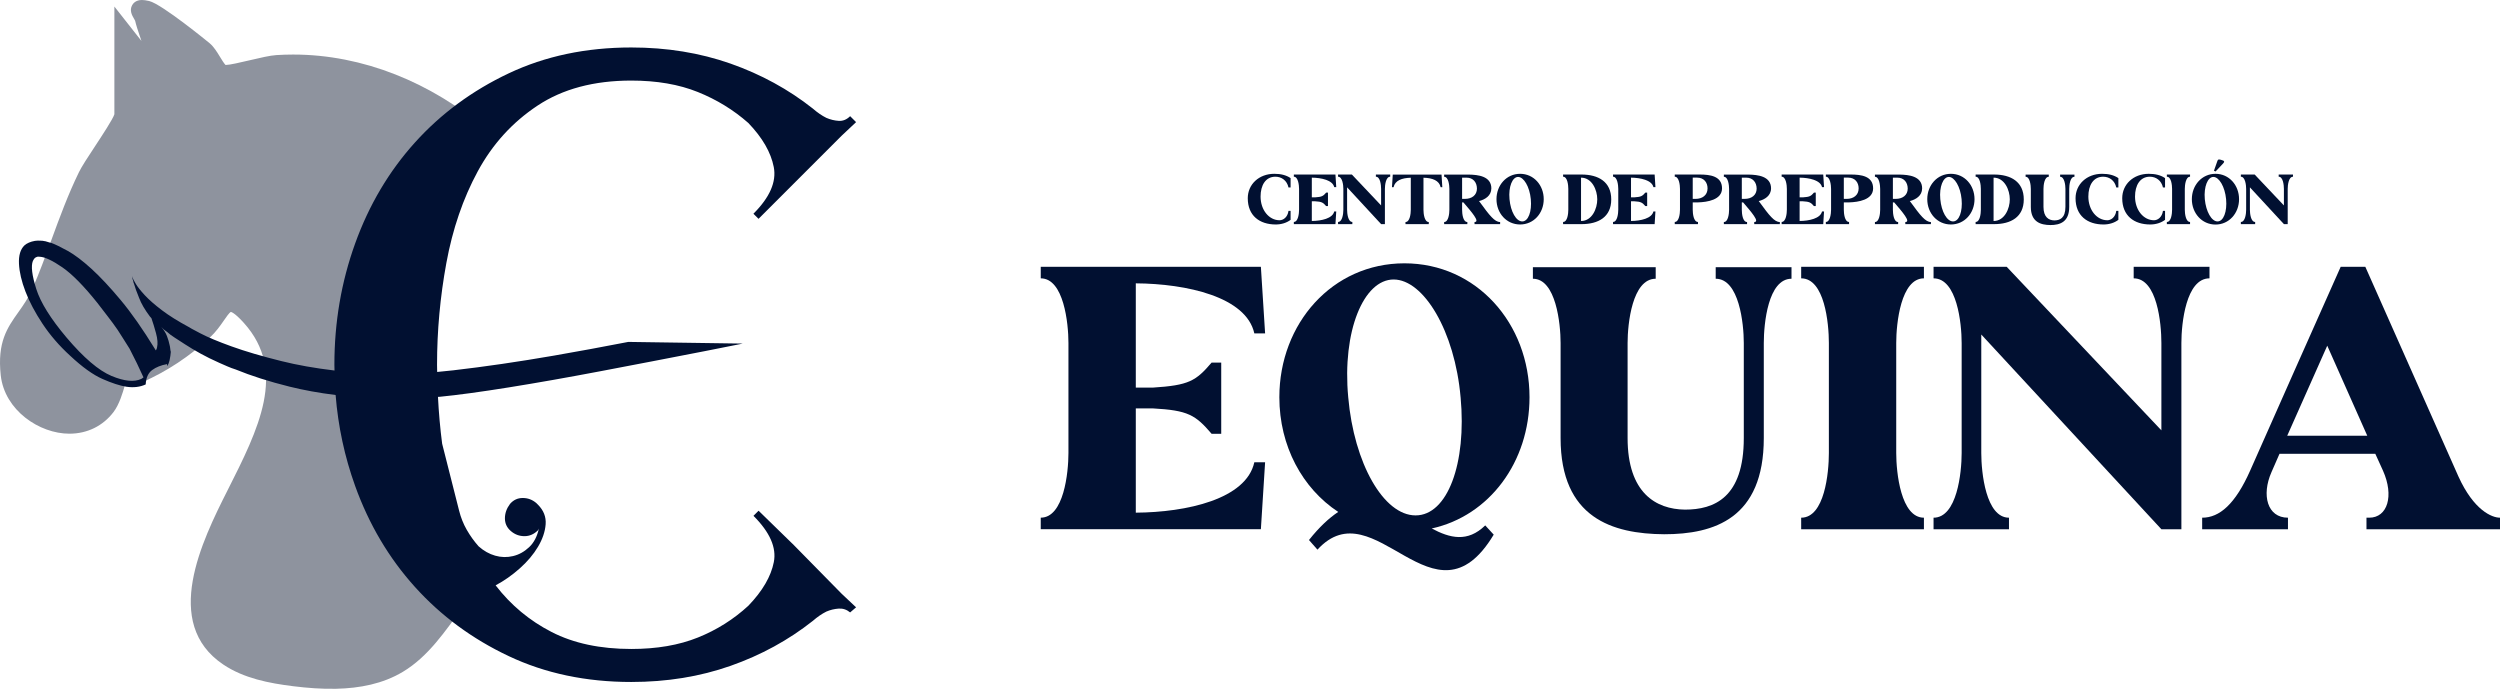 <svg xmlns="http://www.w3.org/2000/svg" width="491" height="136" viewBox="0 0 491 136" fill="none"><path d="M95.434 25.351C84.686 16.233 71.306 10.714 57.577 10.714C56.487 10.714 55.377 10.748 54.292 10.817C53.035 10.896 51.1 11.352 49.048 11.834C47.226 12.261 45.169 12.747 44.305 12.767C44.015 12.496 43.519 11.681 43.215 11.181C42.616 10.203 42.002 9.187 41.172 8.49C41.084 8.416 31.794 0.791 29.299 0.201C28.715 0.064 28.258 0 27.875 0C26.712 0 26.176 0.628 25.965 1.002C25.366 2.048 25.955 3.054 26.309 3.653C26.387 3.791 26.51 3.997 26.54 4.075C26.746 4.984 27.085 5.99 27.419 6.968C27.541 7.326 27.659 7.684 27.777 8.038L22.464 1.286V22.444C22.189 23.367 19.989 26.711 18.664 28.724C17.264 30.851 16.056 32.682 15.507 33.812C13.361 38.216 11.711 42.714 10.12 47.064C8.956 50.236 7.758 53.516 6.393 56.649C5.563 58.554 4.562 59.968 3.589 61.338C1.449 64.348 -0.569 67.196 0.147 73.721C0.899 80.576 7.724 85.177 13.626 85.177C17.127 85.177 20.206 83.669 22.292 80.93C23.441 79.422 24.109 77.114 24.507 75.735C24.522 75.686 24.531 75.641 24.546 75.597C24.752 75.578 24.983 75.563 25.17 75.553C26.068 75.499 27.09 75.44 27.959 75.057C32.776 72.946 37.244 69.99 41.231 66.278C42.444 65.148 43.293 63.916 43.976 62.929C44.403 62.305 45.056 61.367 45.341 61.264C45.341 61.264 45.999 61.309 47.904 63.43C56.477 72.96 50.757 84.293 44.697 96.289C39.684 106.212 31.73 122.391 43.863 130.522C47.884 133.218 52.799 134.18 57.601 134.775C60.366 135.118 63.214 135.339 66.027 135.275C70.653 135.172 75.18 134.308 79.113 131.951C84.165 128.922 87.436 123.943 90.868 119.288C56.889 81.19 81.794 41.825 95.449 25.361L95.434 25.351Z" fill="#8E939E"></path><path d="M250.272 34.135C251.543 34.135 252.614 34.391 253.473 34.98V36.821H253.061C252.761 35.437 251.691 34.705 250.488 34.705C248.558 34.705 247.576 36.389 247.576 38.603C247.576 41.275 249.26 43.258 251.303 43.258C252.03 43.258 252.889 42.674 253.061 41.417H253.473V43.175C252.688 43.774 251.647 44.088 250.561 44.088C247.375 44.088 245.062 42.36 245.062 38.932C245.062 36.232 247.232 34.135 250.277 34.135H250.272Z" fill="#011031"></path><path d="M255.137 41.192V37.106C255.137 36.38 254.965 34.705 254.11 34.705V34.278H262.281L262.438 36.748H262.04C261.741 35.393 259.526 34.907 257.641 34.892V38.761H258.269C259.61 38.678 259.87 38.52 260.454 37.833H260.813V40.475H260.454C259.855 39.773 259.585 39.606 258.269 39.532H257.641V43.401C259.526 43.386 261.741 42.9 262.04 41.53H262.438L262.281 44.015H254.11V43.588C254.965 43.588 255.137 41.918 255.137 41.187V41.192Z" fill="#011031"></path><path d="M265.592 44.02H262.793V43.593C263.663 43.593 263.834 41.923 263.834 41.192V37.106C263.834 36.38 263.663 34.705 262.793 34.705V34.278H265.509L271.249 40.347V37.106C271.249 36.38 271.092 34.705 270.223 34.705V34.278H273.036V34.705C272.167 34.705 271.995 36.375 271.995 37.106V44.02H271.254L264.571 36.792V41.192C264.571 41.918 264.743 43.593 265.602 43.593V44.02H265.592Z" fill="#011031"></path><path d="M273.545 34.292H283.115L283.272 36.762H282.943C282.658 35.461 281.357 34.945 279.57 34.906V41.206C279.57 41.932 279.742 43.607 280.611 43.607V44.019H276.039V43.607C276.908 43.607 277.08 41.937 277.08 41.206V34.906C275.293 34.95 273.982 35.461 273.697 36.762H273.383L273.54 34.292H273.545Z" fill="#011031"></path><path d="M292.897 37.008C292.897 38.436 291.669 39.193 290.481 39.492C290.54 39.566 290.579 39.62 290.638 39.693C292.524 42.291 293.55 43.607 294.625 43.607V44.019H289.597V43.607C290.756 43.607 289.013 41.623 287.412 39.747H287.157V41.206C287.157 41.932 287.314 43.607 288.188 43.607V44.019H283.631V43.607C284.486 43.607 284.658 41.937 284.658 41.206V37.106C284.658 36.389 284.486 34.719 283.631 34.719V34.292H288.532C290.231 34.322 292.902 34.577 292.902 37.008H292.897ZM290.069 37.022C290.054 35.849 289.366 34.891 288.026 34.891H287.157V39.06H287.717C289.033 39.06 290.074 38.358 290.074 37.017L290.069 37.022Z" fill="#011031"></path><path d="M293.909 39.119C293.909 36.364 295.878 34.135 298.549 34.135C301.22 34.135 303.189 36.364 303.189 39.119C303.189 41.874 301.22 44.088 298.549 44.088C295.878 44.088 293.909 41.874 293.909 39.119ZM296.467 39.119C296.683 41.574 297.783 43.489 298.967 43.489C300.15 43.489 300.882 41.574 300.651 39.119C300.42 36.664 299.266 34.749 298.152 34.749C297.037 34.749 296.237 36.664 296.467 39.119Z" fill="#011031"></path><path d="M308.016 41.192V37.106C308.016 36.38 307.859 34.705 306.99 34.705V34.278H310.618C313.903 34.278 316.447 35.692 316.447 39.164C316.447 42.635 313.903 44.02 310.618 44.02H306.99V43.593C307.859 43.593 308.016 41.923 308.016 41.192ZM310.515 43.406C312.671 43.406 313.702 40.98 313.702 39.149C313.702 37.318 312.671 34.892 310.515 34.892V43.406Z" fill="#011031"></path><path d="M317.827 41.192V37.106C317.827 36.38 317.655 34.705 316.8 34.705V34.278H324.971L325.128 36.748H324.73C324.431 35.393 322.216 34.907 320.331 34.892V38.761H320.959C322.3 38.678 322.56 38.52 323.144 37.833H323.503V40.475H323.144C322.545 39.773 322.275 39.606 320.959 39.532H320.331V43.401C322.216 43.386 324.431 42.9 324.73 41.53H325.128L324.971 44.015H316.8V43.588C317.655 43.588 317.827 41.918 317.827 41.187V41.192Z" fill="#011031"></path><path d="M333.479 44.02H328.922V43.593C329.776 43.593 329.948 41.923 329.948 41.192V37.106C329.948 36.38 329.776 34.705 328.922 34.705V34.278H333.822C335.821 34.278 338.207 34.563 338.207 36.993C338.207 39.277 335.251 39.694 333.508 39.748H332.452V41.192C332.452 41.918 332.609 43.593 333.483 43.593V44.02H333.479ZM332.447 39.061H333.007C334.323 39.061 335.364 38.349 335.364 37.003C335.364 35.844 334.662 34.887 333.321 34.887H332.452V39.056L332.447 39.061Z" fill="#011031"></path><path d="M347.832 37.008C347.832 38.436 346.604 39.193 345.416 39.492C345.475 39.566 345.514 39.62 345.573 39.693C347.459 42.291 348.485 43.607 349.56 43.607V44.019H344.532V43.607C345.691 43.607 343.948 41.623 342.347 39.747H342.092V41.206C342.092 41.932 342.249 43.607 343.123 43.607V44.019H338.566V43.607C339.421 43.607 339.593 41.937 339.593 41.206V37.106C339.593 36.389 339.421 34.719 338.566 34.719V34.292H343.467C345.166 34.322 347.837 34.577 347.837 37.008H347.832ZM345.004 37.022C344.989 35.849 344.302 34.891 342.961 34.891H342.092V39.06H342.652C343.968 39.06 345.009 38.358 345.009 37.017L345.004 37.022Z" fill="#011031"></path><path d="M350.94 41.192V37.106C350.94 36.38 350.768 34.705 349.914 34.705V34.278H358.084L358.241 36.748H357.844C357.544 35.393 355.33 34.907 353.444 34.892V38.761H354.073C355.413 38.678 355.673 38.52 356.258 37.833H356.616V40.475H356.258C355.659 39.773 355.388 39.606 354.073 39.532H353.444V43.401C355.33 43.386 357.544 42.9 357.844 41.53H358.241L358.084 44.015H349.914V43.588C350.768 43.588 350.94 41.918 350.94 41.187V41.192Z" fill="#011031"></path><path d="M363.152 44.02H358.596V43.593C359.45 43.593 359.622 41.923 359.622 41.192V37.106C359.622 36.38 359.45 34.705 358.596 34.705V34.278H363.496C365.494 34.278 367.881 34.563 367.881 36.993C367.881 39.277 364.925 39.694 363.182 39.748H362.126V41.192C362.126 41.918 362.283 43.593 363.157 43.593V44.02H363.152ZM362.121 39.061H362.681C363.997 39.061 365.038 38.349 365.038 37.003C365.038 35.844 364.336 34.887 362.995 34.887H362.126V39.056L362.121 39.061Z" fill="#011031"></path><path d="M377.504 37.008C377.504 38.436 376.276 39.193 375.088 39.492C375.147 39.566 375.186 39.62 375.245 39.693C377.131 42.291 378.157 43.607 379.232 43.607V44.019H374.204V43.607C375.363 43.607 373.62 41.623 372.019 39.747H371.764V41.206C371.764 41.932 371.921 43.607 372.795 43.607V44.019H368.238V43.607C369.093 43.607 369.265 41.937 369.265 41.206V37.106C369.265 36.389 369.093 34.719 368.238 34.719V34.292H373.139C374.838 34.322 377.509 34.577 377.509 37.008H377.504ZM374.676 37.022C374.661 35.849 373.973 34.891 372.633 34.891H371.764V39.06H372.324C373.639 39.06 374.68 38.358 374.68 37.017L374.676 37.022Z" fill="#011031"></path><path d="M378.516 39.119C378.516 36.364 380.485 34.135 383.156 34.135C385.827 34.135 387.796 36.364 387.796 39.119C387.796 41.874 385.827 44.088 383.156 44.088C380.485 44.088 378.516 41.874 378.516 39.119ZM381.074 39.119C381.29 41.574 382.39 43.489 383.573 43.489C384.756 43.489 385.488 41.574 385.257 39.119C385.027 36.664 383.873 34.749 382.758 34.749C381.643 34.749 380.843 36.664 381.074 39.119Z" fill="#011031"></path><path d="M389.039 41.192V37.106C389.039 36.38 388.882 34.705 388.013 34.705V34.278H391.641C394.926 34.278 397.47 35.692 397.47 39.164C397.47 42.635 394.926 44.02 391.641 44.02H388.013V43.593C388.882 43.593 389.039 41.923 389.039 41.192ZM391.538 43.406C393.694 43.406 394.725 40.98 394.725 39.149C394.725 37.318 393.694 34.892 391.538 34.892V43.406Z" fill="#011031"></path><path d="M397.823 34.292H402.38V34.719C401.511 34.719 401.339 36.389 401.339 37.106V40.631C401.339 42.674 402.395 43.273 403.465 43.288C404.55 43.288 405.65 42.846 405.65 40.631V37.106C405.65 36.389 405.478 34.719 404.609 34.719V34.292H407.423V34.719C406.554 34.719 406.396 36.389 406.396 37.106V40.631C406.396 43.617 404.555 44.201 402.699 44.201C400.784 44.186 398.854 43.602 398.854 40.631V37.106C398.854 36.389 398.683 34.719 397.828 34.719V34.292H397.823Z" fill="#011031"></path><path d="M412.847 34.135C414.119 34.135 415.19 34.391 416.049 34.98V36.821H415.636C415.337 35.437 414.266 34.705 413.063 34.705C411.134 34.705 410.152 36.389 410.152 38.603C410.152 41.275 411.836 43.258 413.879 43.258C414.605 43.258 415.465 42.674 415.636 41.417H416.049V43.175C415.263 43.774 414.222 44.088 413.137 44.088C409.95 44.088 407.638 42.36 407.638 38.932C407.638 36.232 409.808 34.135 412.852 34.135H412.847Z" fill="#011031"></path><path d="M422.015 34.135C423.287 34.135 424.357 34.391 425.216 34.98V36.821H424.804C424.504 35.437 423.434 34.705 422.231 34.705C420.301 34.705 419.319 36.389 419.319 38.603C419.319 41.275 421.003 43.258 423.046 43.258C423.773 43.258 424.632 42.674 424.804 41.417H425.216V43.175C424.431 43.774 423.39 44.088 422.305 44.088C419.118 44.088 416.805 42.36 416.805 38.932C416.805 36.232 418.975 34.135 422.02 34.135H422.015Z" fill="#011031"></path><path d="M425.57 34.278H430.127V34.705C429.268 34.705 429.096 36.375 429.096 37.106V41.192C429.096 41.918 429.268 43.593 430.127 43.593V44.02H425.57V43.593C426.439 43.593 426.597 41.923 426.597 41.192V37.106C426.597 36.38 426.439 34.705 425.57 34.705V34.278Z" fill="#011031"></path><path d="M435.12 44.103C432.448 44.103 430.479 41.859 430.479 39.119C430.479 36.379 432.448 34.135 435.12 34.135C437.791 34.135 439.75 36.365 439.75 39.119C439.75 41.874 437.791 44.103 435.12 44.103ZM437.206 39.119C436.976 36.664 435.822 34.749 434.707 34.749C433.593 34.749 432.807 36.664 433.023 39.119C433.254 41.574 434.354 43.489 435.522 43.489C436.691 43.489 437.437 41.574 437.206 39.119ZM435.134 33.679L434.82 33.536L435.478 31.666C435.591 31.268 435.792 31.268 436.219 31.395C436.946 31.582 436.936 31.769 436.593 32.137L435.134 33.679Z" fill="#011031"></path><path d="M442.902 44.02H440.104V43.593C440.973 43.593 441.144 41.923 441.144 41.192V37.106C441.144 36.38 440.973 34.705 440.104 34.705V34.278H442.819L448.559 40.347V37.106C448.559 36.38 448.402 34.705 447.533 34.705V34.278H450.346V34.705C449.477 34.705 449.305 36.375 449.305 37.106V44.02H448.564L441.881 36.792V41.192C441.881 41.918 442.053 43.593 442.912 43.593V44.02H442.902Z" fill="#011031"></path><path d="M209.843 88.978V67.363C209.843 63.509 208.935 54.666 204.403 54.666V52.397H247.637L248.467 65.473H246.35C244.764 58.294 233.049 55.721 223.071 55.648V76.128H226.396C233.501 75.676 234.861 74.841 237.959 71.213H239.849V85.197H237.959C234.787 81.495 233.348 80.586 226.396 80.208H223.071V100.689C233.049 100.615 244.764 98.042 246.35 90.79H248.467L247.637 103.939H204.403V101.671C208.94 101.671 209.843 92.827 209.843 88.973V88.978Z" fill="#011031"></path><path d="M281.192 103.792C284.742 105.682 288.219 106.591 291.7 103.188L293.365 105.005C281.649 124.503 270.012 95.631 258.748 107.951L257.083 106.06C259.126 103.492 261.011 101.754 262.828 100.541C255.802 95.931 251.265 87.618 251.265 78.018C251.265 63.509 261.694 51.715 275.83 51.715C289.967 51.715 300.396 63.504 300.396 78.018C300.396 90.716 292.535 101.298 281.197 103.792H281.192ZM286.859 78.018C285.724 65.021 279.601 54.892 273.709 54.892C267.817 54.892 263.579 65.021 264.792 78.018C265.926 91.021 271.745 101.224 278.02 101.224C284.295 101.224 288.071 91.021 286.863 78.018H286.859Z" fill="#011031"></path><path d="M301.07 52.476H325.179V54.744C320.568 54.744 319.66 63.587 319.66 67.363V86.032C319.66 96.839 325.253 100.016 330.919 100.09C336.664 100.09 342.482 97.747 342.482 86.032V67.363C342.482 63.582 341.574 54.744 336.963 54.744V52.476H351.851V54.744C347.24 54.744 346.41 63.587 346.41 67.363V86.032C346.41 101.828 336.659 104.926 326.834 104.926C316.704 104.852 306.501 101.754 306.501 86.032V67.363C306.501 63.582 305.592 54.744 301.06 54.744V52.476H301.07Z" fill="#011031"></path><path d="M353.75 52.397H377.859V54.666C373.322 54.666 372.419 63.509 372.419 67.363V88.978C372.419 92.832 373.327 101.676 377.859 101.676V103.944H353.75V101.676C358.361 101.676 359.19 92.832 359.19 88.978V67.363C359.19 63.509 358.361 54.666 353.75 54.666V52.397Z" fill="#011031"></path><path d="M394.564 103.944H379.75V101.676C384.36 101.676 385.269 92.832 385.269 88.978V67.363C385.269 63.509 384.36 54.666 379.75 54.666V52.397H394.112L424.496 84.519V67.363C424.496 63.509 423.666 54.666 419.055 54.666V52.397H433.943V54.666C429.332 54.666 428.424 63.509 428.424 67.363V103.944H424.496L389.123 65.699V88.978C389.123 92.832 390.031 101.676 394.564 101.676V103.944Z" fill="#011031"></path><path d="M449.362 103.944H432.505V101.676C435.908 101.676 439.006 99.029 441.952 92.381C447.849 79.079 453.741 65.777 459.712 52.397H464.549L482.839 93.588C485.864 100.242 489.414 101.676 491 101.676V103.944H464.775V101.676H465.305C468.933 101.676 470.22 97.369 468.025 92.454L466.513 89.13H447.692L446.106 92.759C444.142 97.217 445.276 101.676 449.357 101.676V103.944H449.362ZM449.209 85.58H464.932L457.071 67.894L449.209 85.58Z" fill="#011031"></path><path d="M155.648 106.801L148.985 100.305L147.983 101.307C151.204 104.528 152.535 107.552 151.98 110.386C151.425 113.219 149.756 116.076 146.982 118.964C144.089 121.63 140.79 123.712 137.068 125.209C133.346 126.707 128.986 127.458 123.992 127.458C117.884 127.458 112.664 126.349 108.333 124.124C104.003 121.905 100.335 118.851 97.34 114.962C99.004 114.073 100.59 112.963 102.088 111.628C103.585 110.297 104.779 108.878 105.667 107.38C106.556 105.883 107.057 104.41 107.165 102.966C107.273 101.523 106.772 100.246 105.667 99.136L105.333 98.802C104.553 98.135 103.669 97.806 102.667 97.806C101.665 97.806 100.836 98.194 100.168 98.969C99.5 99.858 99.166 100.801 99.166 101.803C99.166 102.804 99.554 103.634 100.335 104.302C101.111 104.97 101.999 105.303 103.001 105.303C104.003 105.303 104.887 104.916 105.667 104.14L105.834 103.806C105.5 105.362 104.862 106.585 103.919 107.469C102.972 108.358 101.921 108.942 100.752 109.217C99.584 109.497 98.42 109.467 97.251 109.133C96.083 108.8 95.002 108.191 94.001 107.302C93.112 106.3 92.336 105.22 91.668 104.051C91.001 102.888 90.505 101.636 90.171 100.305L86.837 87.141C86.439 84.096 86.174 81.028 86.017 77.944C86.135 77.939 86.243 77.934 86.36 77.929C89.906 77.581 94.433 76.967 99.937 76.083C105.441 75.199 111.451 74.139 117.962 72.901C124.473 71.664 131.254 70.363 138.315 68.983C140.873 68.487 143.387 67.986 145.887 67.48L123.398 67.151C118.409 68.119 113.528 69.022 108.77 69.847C101.788 71.055 95.209 72.017 89.032 72.729C87.946 72.857 86.896 72.96 85.86 73.053C85.855 72.582 85.835 72.111 85.835 71.639C85.835 64.976 86.444 58.313 87.666 51.645C88.889 44.982 90.942 38.982 93.829 33.654C96.716 28.322 100.629 24.02 105.574 20.74C110.514 17.465 116.651 15.825 123.982 15.825C128.981 15.825 133.336 16.576 137.058 18.074C140.78 19.572 144.08 21.6 146.972 24.153C149.746 27.045 151.41 29.927 151.97 32.815C152.525 35.707 151.194 38.756 147.973 41.977L148.975 42.979L155.638 36.316L165.301 26.652L168.135 23.986L166.966 22.817C166.298 23.485 165.552 23.79 164.717 23.736C163.882 23.682 163.077 23.485 162.301 23.151C161.413 22.709 160.524 22.096 159.635 21.32C154.857 17.544 149.471 14.603 143.476 12.491C137.475 10.385 130.979 9.324 123.982 9.324C115.095 9.324 107.072 11.018 99.908 14.406C92.744 17.794 86.606 22.322 81.499 27.983C76.388 33.649 72.474 40.258 69.754 47.81C67.029 55.367 65.674 63.307 65.674 71.634C65.674 72.017 65.694 72.391 65.698 72.769C61.864 72.312 58.382 71.698 55.259 70.918C51.41 69.96 48.159 69.002 45.498 68.04C42.837 67.083 40.784 66.223 39.336 65.462C37.887 64.706 37.126 64.289 37.062 64.22C34.951 63.086 33.203 61.991 31.803 60.93C30.404 59.87 29.285 58.892 28.455 57.999C27.62 57.105 27.021 56.344 26.648 55.711C26.275 55.082 26.058 54.66 26.005 54.454C26.005 54.385 25.995 54.351 25.96 54.351C25.946 54.351 25.936 54.341 25.926 54.326C25.936 54.39 25.955 54.459 26 54.557C25.99 54.694 26.049 54.901 26.166 55.175C26.157 55.313 26.216 55.519 26.338 55.794C26.505 56.413 26.829 57.311 27.311 58.49C27.723 59.599 28.435 60.822 29.447 62.168L29.736 62.487C30.031 63.316 30.33 64.299 30.64 65.438C30.949 66.572 31.018 67.51 30.841 68.246C30.831 68.384 30.753 68.58 30.605 68.845C30.605 68.777 30.596 68.742 30.561 68.742C30.527 68.742 30.512 68.708 30.517 68.639C30.448 68.639 30.419 68.6 30.424 68.531C28.057 64.672 25.828 61.48 23.726 58.961C21.625 56.442 19.705 54.385 17.962 52.794C16.218 51.208 14.672 50.039 13.322 49.283C11.971 48.532 10.866 47.997 10.002 47.678H9.899C9.168 47.427 8.632 47.3 8.293 47.28C7.621 47.241 7.145 47.25 6.87 47.304C5.981 47.462 5.284 47.761 4.788 48.208C4.002 48.979 3.648 50.182 3.727 51.812C3.806 53.442 4.233 55.264 5.004 57.272C5.775 59.28 6.899 61.392 8.367 63.611C9.84 65.826 11.637 67.912 13.768 69.857C16.155 72.091 18.276 73.613 20.127 74.428C21.978 75.243 23.544 75.754 24.826 75.955C26.26 76.166 27.522 76.009 28.617 75.499V75.454C28.69 74.173 29.113 73.245 29.889 72.675C30.664 72.106 31.637 71.723 32.8 71.512C32.825 71.649 32.844 71.777 32.869 71.914C33.07 71.521 33.222 71.138 33.301 70.775C33.438 70.142 33.517 69.582 33.547 69.111C33.488 68.904 33.448 68.683 33.429 68.443C33.409 68.207 33.37 67.981 33.311 67.775C33.203 67.225 33.031 66.641 32.795 66.017C32.56 65.394 32.181 64.799 31.671 64.225C31.99 64.583 32.378 64.907 32.84 65.207C33.227 65.57 33.714 65.934 34.303 66.307C34.892 66.68 35.579 67.122 36.365 67.642C37.283 68.237 38.285 68.836 39.37 69.435C40.455 70.039 41.693 70.647 43.082 71.266C43.612 71.497 44.143 71.733 44.673 71.963C45.203 72.194 45.734 72.395 46.269 72.558C49.318 73.81 52.853 74.939 56.865 75.936C59.629 76.623 62.649 77.173 65.914 77.581C66.41 83.763 67.687 89.719 69.754 95.454C72.474 103.01 76.388 109.615 81.499 115.281C86.606 120.947 92.744 125.474 99.908 128.858C107.072 132.246 115.095 133.94 123.982 133.94C130.979 133.94 137.475 132.884 143.476 130.773C149.471 128.666 154.857 125.72 159.635 121.944C160.524 121.168 161.413 120.554 162.301 120.113C163.077 119.779 163.882 119.587 164.717 119.528C165.552 119.474 166.298 119.725 166.966 120.28L168.135 119.278L165.301 116.612L155.638 106.781L155.648 106.801ZM27.978 74.266C27.91 74.296 27.836 74.345 27.767 74.409C26.373 75.076 24.419 74.885 21.9 73.834C19.381 72.778 16.435 70.264 13.056 66.277C9.938 62.58 7.96 59.403 7.12 56.747C6.285 54.09 6.059 52.264 6.452 51.267C6.609 50.938 6.757 50.722 6.894 50.629C7.036 50.535 7.208 50.462 7.415 50.403L7.822 50.427C8.839 50.481 10.307 51.174 12.236 52.499C14.161 53.825 16.459 56.157 19.125 59.492C19.823 60.41 20.5 61.298 21.168 62.148C21.831 62.997 22.479 63.881 23.108 64.794C23.417 65.285 23.775 65.85 24.183 66.479C24.59 67.112 25.008 67.78 25.445 68.482C26.427 70.368 27.34 72.248 28.185 74.124C28.111 74.188 28.042 74.237 27.974 74.266H27.978Z" fill="#011031"></path></svg>